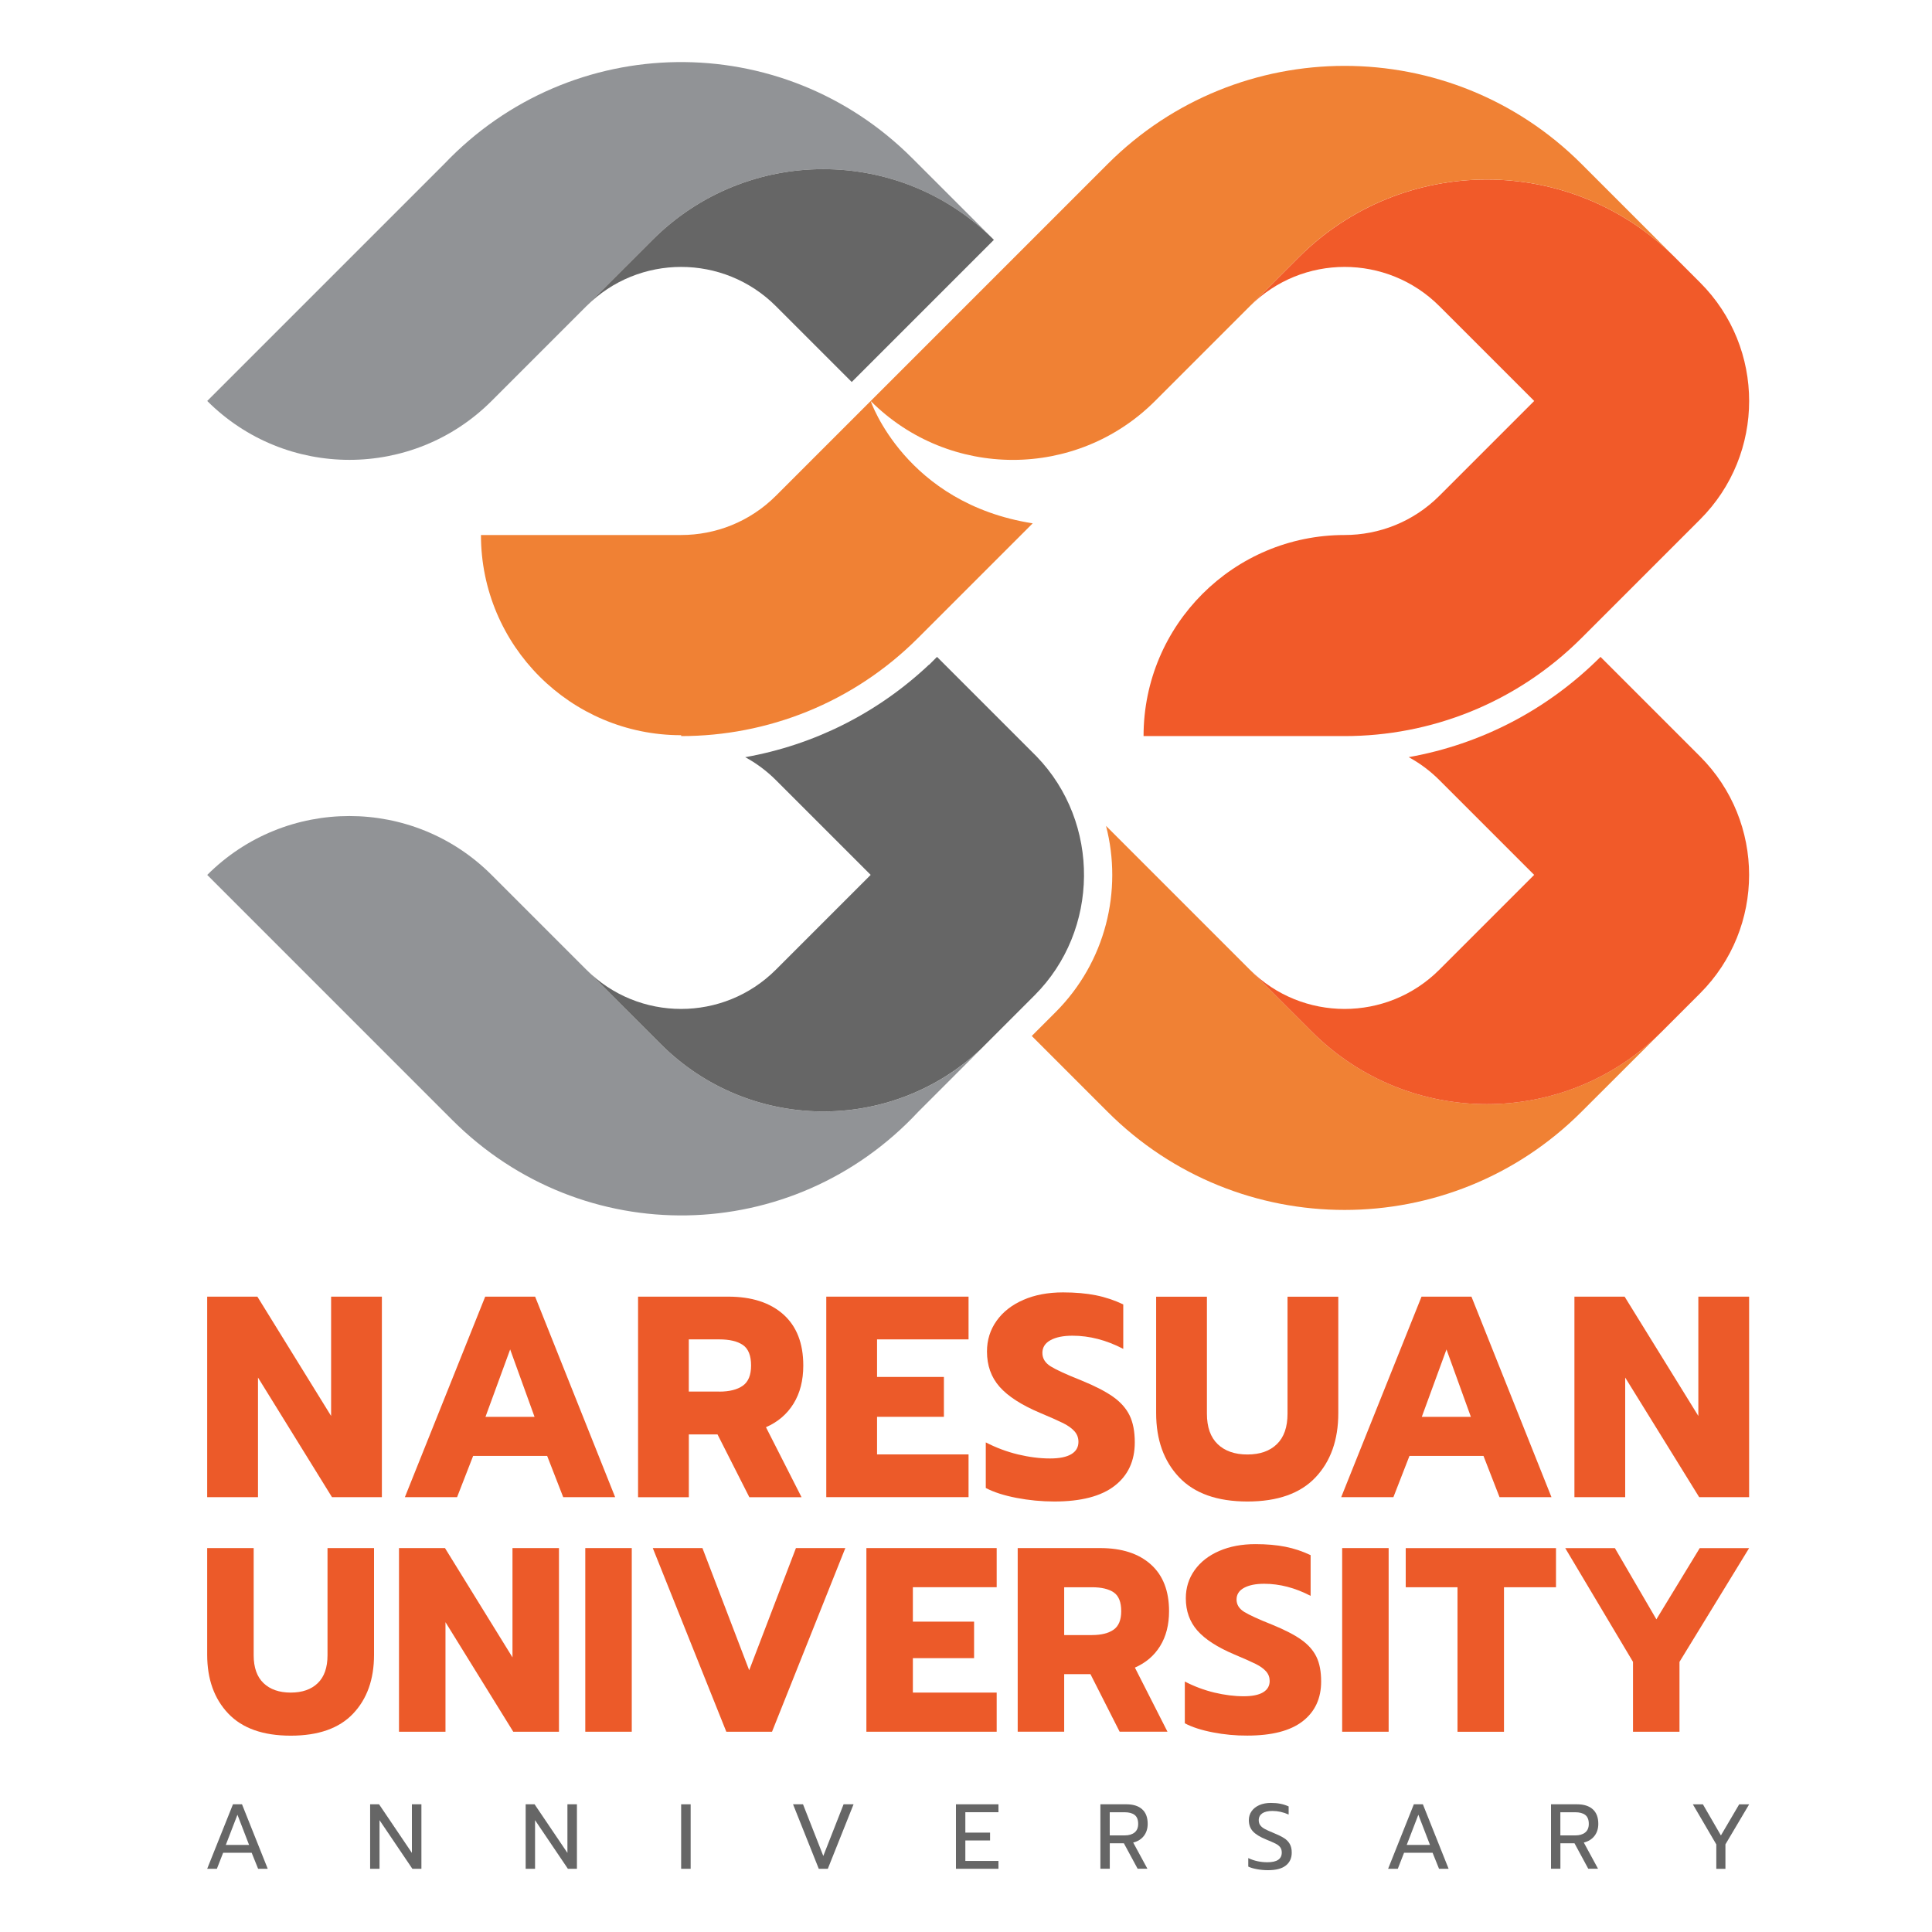 <?xml version="1.0" encoding="utf-8"?>
<!-- Generator: Adobe Illustrator 24.1.0, SVG Export Plug-In . SVG Version: 6.00 Build 0)  -->
<svg version="1.1" id="Layer_1" xmlns="http://www.w3.org/2000/svg" xmlns:xlink="http://www.w3.org/1999/xlink" x="0px" y="0px"
	 viewBox="0 0 500 500" style="enable-background:new 0 0 500 500;" xml:space="preserve">
<style type="text/css">
	.st0{fill:#919396;}
	.st1{fill:#666666;}
	.st2{fill:#F08134;}
	.st3{fill:#F15A29;}
	.st4{fill:#EC5A29;}
</style>
<g>
	<g>
		<g>
			<path class="st0" d="M114.95,42.45L114.95,42.45l-61.32,61.32l0,0l0,0c20.32,20.32,53.27,20.32,73.59,0l24.53-24.53l-0.02-0.02
				l17.15-17.15c24.39-24.39,63.95-24.39,88.34,0l-21.14-21.14C202.35,7.19,147.84,7.87,114.95,42.45z"/>
			<path class="st1" d="M168.88,62.07l-17.15,17.15l0.02,0.02c13.55-13.55,35.51-13.55,49.06,0l19.62,19.62l36.79-36.79
				C232.83,37.68,193.28,37.68,168.88,62.07z"/>
		</g>
		<g>
			<path class="st0" d="M171.01,270.22l-19.26-19.26l0,0l0,0l-24.53-24.53l0,0c-20.32-20.32-53.27-20.32-73.59,0l36.79,36.8
				l26.61,26.61c33.75,33.75,88.01,32.81,120.58-2.08l0,0l16.12-16.12C230.38,293.44,193.77,292.98,171.01,270.22z"/>
			<path class="st1" d="M268.26,195.76L268.26,195.76C268.26,195.76,268.26,195.76,268.26,195.76L242.5,170l-2.03,2.03h-0.06
				c-13.35,12.57-29.78,20.77-47.55,23.93c2.85,1.55,5.53,3.52,7.94,5.93l24.53,24.53l-24.53,24.53
				c-13.55,13.55-35.51,13.55-49.06,0v0l0,0l19.26,19.26c22.77,22.77,59.37,23.23,82.72,1.41l14.02-14.02
				C284.6,240.74,284.84,212.91,268.26,195.76z"/>
		</g>
		<g>
			<path class="st2" d="M339.49,266.99l-16.04-16.04c0,0,0,0-0.01-0.01c0,0,0,0,0,0l-37.2-37.2c4.32,16.7-0.04,35.19-13.09,48.24
				l-6.13,6.13l19.62,19.62c33.87,33.87,88.78,33.87,122.65,0c0,0,0,0,0,0L430.05,267C405.04,292,364.5,292,339.49,266.99z"/>
			<path class="st3" d="M439.97,195.76L439.97,195.76C439.97,195.76,439.97,195.76,439.97,195.76L414.21,170
				c-13.72,13.71-30.94,22.62-49.64,25.95c2.85,1.55,5.53,3.53,7.94,5.94l24.53,24.53l-24.53,24.53
				c-13.55,13.55-35.5,13.55-49.05,0.01l16.04,16.04c25.01,25.01,65.55,25.01,90.56,0l9.91-9.91
				C456.9,240.15,456.9,212.69,439.97,195.76z"/>
		</g>
		<g>
			<path class="st3" d="M372.52,79.24l24.53,24.53l-24.53,24.53c-6.77,6.77-15.65,10.16-24.53,10.16
				c-28.74,0-52.04,23.3-52.04,52.04h52.04c22.2,0,44.39-8.47,61.33-25.4c0,0,0,0,0,0l30.66-30.66c16.93-16.93,16.93-44.39,0-61.32
				l0,0c0,0,0,0,0,0l-6.48-6.48c-26.91-26.9-70.53-26.9-97.43,0l-12.61,12.61C337,65.69,358.97,65.69,372.52,79.24z"/>
			<path class="st2" d="M409.31,42.45c-33.87-33.87-88.78-33.87-122.65,0c0,0,0,0,0,0l-85.85,85.85
				c-6.77,6.77-15.65,10.16-24.53,10.16h-51.81v0c0,28.61,23.2,51.81,51.81,51.81l0,0l0,0v0.23c22.2,0,44.39-8.47,61.32-25.4
				c0,0,0,0,0,0l29.66-29.66c-32.93-5.18-41.93-31.66-41.93-31.66c20.32,20.32,53.27,20.32,73.59,0l24.53-24.53l12.61-12.61
				c26.9-26.91,70.53-26.91,97.43,0L409.31,42.45z"/>
		</g>
	</g>
	<g>
		<g>
			<g>
				<path class="st4" d="M53.62,335.57h12.99l19.08,30.88v-30.88h13.14v51.9H85.92l-19.15-30.96v30.96H53.62V335.57z"/>
				<path class="st4" d="M125.57,335.57h12.92l20.71,51.9h-13.44l-4.16-10.69h-19.15l-4.16,10.69h-13.51L125.57,335.57z
					 M138.34,366.68l-6.31-17.45l-6.39,17.45H138.34z"/>
				<path class="st4" d="M165.13,335.57h23.31c6.09,0,10.85,1.54,14.29,4.6c3.44,3.07,5.16,7.48,5.16,13.22
					c0,3.86-0.84,7.15-2.53,9.88c-1.68,2.72-4.06,4.75-7.13,6.09l9.21,18.12h-13.51l-8.24-16.26h-7.42v16.26h-13.14V335.57z
					 M186.14,360.15c2.62,0,4.65-0.51,6.09-1.52c1.44-1.02,2.15-2.76,2.15-5.24c0-2.57-0.71-4.34-2.12-5.31
					c-1.41-0.96-3.45-1.45-6.13-1.45h-7.87v13.51H186.14z"/>
				<path class="st4" d="M213.84,335.57h36.82v11.06h-23.68v9.72h17.3v10.32h-17.3v9.73h23.68v11.06h-36.82V335.57z"/>
				<path class="st4" d="M263.06,387.65c-3.22-0.62-5.87-1.47-7.94-2.56v-11.8c2.67,1.38,5.46,2.42,8.35,3.12
					c2.9,0.69,5.65,1.04,8.28,1.04c2.43,0,4.26-0.37,5.5-1.11c1.24-0.74,1.85-1.81,1.85-3.19c0-1.04-0.33-1.94-1-2.71
					c-0.67-0.77-1.65-1.47-2.93-2.12c-1.29-0.64-3.29-1.53-6.01-2.67c-4.8-2.03-8.29-4.28-10.47-6.75
					c-2.18-2.47-3.26-5.52-3.26-9.13c0-2.97,0.83-5.62,2.49-7.95c1.66-2.33,3.97-4.13,6.94-5.42c2.97-1.29,6.39-1.93,10.25-1.93
					c3.17,0,5.99,0.25,8.46,0.74s4.85,1.29,7.13,2.37v11.51c-4.35-2.27-8.73-3.41-13.14-3.41c-2.37,0-4.27,0.38-5.68,1.15
					c-1.41,0.77-2.11,1.87-2.11,3.3c0,1.44,0.72,2.6,2.15,3.49c1.44,0.89,4.08,2.11,7.95,3.64c3.51,1.44,6.25,2.85,8.2,4.23
					c1.95,1.38,3.38,3,4.27,4.82c0.89,1.83,1.34,4.16,1.34,6.98c0,4.8-1.74,8.55-5.23,11.25c-3.49,2.7-8.7,4.05-15.63,4.05
					C269.52,388.58,266.28,388.27,263.06,387.65z"/>
				<path class="st4" d="M305.15,382.31c-3.96-4.18-5.94-9.71-5.94-16.59v-30.14h13.14v30.29c0,3.46,0.93,6.09,2.78,7.87
					c1.86,1.78,4.42,2.68,7.68,2.68c3.27,0,5.81-0.89,7.65-2.68c1.83-1.78,2.75-4.4,2.75-7.87v-30.29h13.14v30.14
					c0,6.93-1.97,12.47-5.9,16.63c-3.93,4.16-9.81,6.24-17.63,6.24C315,388.58,309.11,386.49,305.15,382.31z"/>
				<path class="st4" d="M367.89,335.57h12.92l20.71,51.9h-13.44l-4.16-10.69h-19.15l-4.16,10.69H347.1L367.89,335.57z
					 M380.66,366.68l-6.31-17.45l-6.39,17.45H380.66z"/>
				<path class="st4" d="M407.46,335.57h12.99l19.08,30.88v-30.88h13.14v51.9h-12.92l-19.15-30.96v30.96h-13.14V335.57z"/>
			</g>
			<g>
				<path class="st4" d="M59.06,443.45c-3.63-3.83-5.44-8.9-5.44-15.2v-27.61h12.03v27.74c0,3.17,0.85,5.58,2.55,7.21
					c1.7,1.63,4.05,2.45,7.04,2.45c2.99,0,5.33-0.82,7-2.45c1.68-1.63,2.52-4.03,2.52-7.21v-27.74H96.8v27.61
					c0,6.35-1.8,11.42-5.41,15.23c-3.6,3.81-8.99,5.71-16.15,5.71C68.08,449.19,62.69,447.28,59.06,443.45z"/>
				<path class="st4" d="M103.26,400.64h11.9l17.47,28.29v-28.29h12.03v47.53h-11.83l-17.54-28.35v28.35h-12.03V400.64z"/>
				<path class="st4" d="M151.47,400.64h12.03v47.53h-12.03V400.64z"/>
				<path class="st4" d="M168.94,400.64h12.85l12.1,31.62l12.1-31.62h12.78l-18.97,47.53h-11.83L168.94,400.64z"/>
				<path class="st4" d="M224.22,400.64h33.72v10.13h-21.69v8.91h15.84v9.45h-15.84v8.91h21.69v10.13h-33.72V400.64z"/>
				<path class="st4" d="M263.38,400.64h21.35c5.58,0,9.94,1.41,13.09,4.22c3.15,2.81,4.73,6.85,4.73,12.1
					c0,3.54-0.77,6.55-2.31,9.04c-1.54,2.49-3.72,4.35-6.53,5.57l8.43,16.59h-12.38l-7.55-14.89h-6.8v14.89h-12.03V400.64z
					 M282.62,423.15c2.4,0,4.26-0.47,5.58-1.39c1.32-0.93,1.97-2.53,1.97-4.79c0-2.36-0.65-3.98-1.94-4.86
					c-1.29-0.88-3.16-1.33-5.61-1.33h-7.21v12.38H282.62z"/>
				<path class="st4" d="M313.9,448.34c-2.95-0.57-5.37-1.35-7.27-2.35v-10.81c2.45,1.27,5,2.22,7.65,2.86
					c2.65,0.63,5.18,0.95,7.58,0.95c2.22,0,3.9-0.34,5.03-1.02c1.13-0.68,1.7-1.66,1.7-2.92c0-0.95-0.3-1.78-0.92-2.48
					c-0.61-0.7-1.51-1.35-2.69-1.94c-1.18-0.59-3.02-1.4-5.51-2.45c-4.4-1.86-7.59-3.92-9.59-6.19c-1.99-2.27-2.99-5.05-2.99-8.36
					c0-2.72,0.76-5.14,2.28-7.28c1.52-2.13,3.64-3.78,6.36-4.96c2.72-1.18,5.85-1.77,9.38-1.77c2.9,0,5.48,0.23,7.75,0.68
					c2.27,0.45,4.44,1.18,6.53,2.17v10.54c-3.99-2.08-8-3.13-12.03-3.13c-2.17,0-3.91,0.35-5.2,1.05c-1.29,0.7-1.94,1.71-1.94,3.02
					c0,1.32,0.66,2.38,1.97,3.2c1.32,0.81,3.74,1.93,7.28,3.33c3.22,1.32,5.72,2.61,7.51,3.88c1.79,1.27,3.09,2.74,3.91,4.42
					c0.82,1.68,1.22,3.81,1.22,6.39c0,4.4-1.6,7.83-4.79,10.3c-3.2,2.47-7.97,3.7-14.31,3.7
					C319.82,449.19,316.85,448.91,313.9,448.34z"/>
				<path class="st4" d="M347.35,400.64h12.03v47.53h-12.03V400.64z"/>
				<path class="st4" d="M377.2,410.78h-13.4v-10.13h38.89v10.13h-13.46v37.4H377.2V410.78z"/>
				<path class="st4" d="M422.62,430.09l-17.54-29.44h12.85l10.74,18.43l11.22-18.43h12.78l-18.02,29.44v18.09h-12.03V430.09z"/>
			</g>
		</g>
		<g>
			<path class="st1" d="M60.29,466.95h2.34l6.66,16.69H66.8l-1.67-4.15h-7.38l-1.62,4.15h-2.51L60.29,466.95z M64.46,477.46
				l-3.01-7.81l-3.01,7.81H64.46z"/>
			<path class="st1" d="M95.78,466.95h2.32l8.5,12.58v-12.58h2.46v16.69h-2.34l-8.5-12.58v12.58h-2.43V466.95z"/>
			<path class="st1" d="M136.03,466.95h2.32l8.5,12.58v-12.58h2.46v16.69h-2.34l-8.5-12.58v12.58h-2.43V466.95z"/>
			<path class="st1" d="M176.28,466.95h2.46v16.69h-2.46V466.95z"/>
			<path class="st1" d="M205.24,466.95h2.58l5.25,13.37l5.25-13.37h2.58l-6.66,16.69h-2.34L205.24,466.95z"/>
			<path class="st1" d="M247.4,466.95h11v2.05h-8.57v5.28h6.4v2.03h-6.4v5.3h8.57v2.03h-11V466.95z"/>
			<path class="st1" d="M284.78,466.95h6.71c1.78,0,3.15,0.43,4.1,1.29c0.96,0.86,1.43,2.12,1.43,3.77c0,1.23-0.33,2.26-0.98,3.11
				c-0.65,0.85-1.57,1.43-2.77,1.73l3.68,6.78h-2.53l-3.56-6.59h-3.65v6.59h-2.43V466.95z M291.08,475c1.07,0,1.91-0.25,2.54-0.75
				c0.63-0.5,0.94-1.24,0.94-2.23c0-1.08-0.31-1.85-0.92-2.32c-0.61-0.46-1.47-0.69-2.57-0.69h-3.87V475H291.08z"/>
			<path class="st1" d="M325.33,483.75c-0.93-0.17-1.69-0.39-2.28-0.68v-2.2c1.53,0.72,3.18,1.08,4.94,1.08
				c2.48,0,3.73-0.83,3.73-2.51c0-0.57-0.14-1.03-0.41-1.38s-0.66-0.66-1.17-0.92c-0.51-0.26-1.34-0.62-2.48-1.09
				c-1.57-0.64-2.71-1.34-3.41-2.1c-0.7-0.76-1.05-1.73-1.05-2.89c0-0.88,0.24-1.65,0.72-2.33c0.48-0.68,1.15-1.2,2.01-1.58
				c0.86-0.37,1.85-0.56,2.96-0.56c0.91,0,1.73,0.07,2.46,0.22c0.73,0.14,1.45,0.37,2.15,0.69v2.1c-1.39-0.62-2.79-0.93-4.2-0.93
				c-1.15,0-2.02,0.21-2.63,0.62c-0.6,0.42-0.91,1-0.91,1.77c0,0.52,0.13,0.97,0.4,1.32c0.26,0.36,0.65,0.68,1.17,0.96
				c0.52,0.28,1.29,0.63,2.3,1.04c1.13,0.46,2.02,0.9,2.67,1.31c0.65,0.41,1.15,0.92,1.49,1.52c0.34,0.6,0.51,1.34,0.51,2.23
				c0,1.45-0.52,2.57-1.55,3.37c-1.03,0.8-2.56,1.19-4.58,1.19C327.2,484,326.26,483.92,325.33,483.75z"/>
			<path class="st1" d="M365.9,466.95h2.34l6.66,16.69h-2.48l-1.67-4.15h-7.38l-1.62,4.15h-2.51L365.9,466.95z M370.08,477.46
				l-3.01-7.81l-3.01,7.81H370.08z"/>
			<path class="st1" d="M401.4,466.95h6.71c1.78,0,3.15,0.43,4.1,1.29c0.96,0.86,1.43,2.12,1.43,3.77c0,1.23-0.33,2.26-0.98,3.11
				c-0.65,0.85-1.57,1.43-2.77,1.73l3.68,6.78h-2.53l-3.56-6.59h-3.65v6.59h-2.43V466.95z M407.7,475c1.07,0,1.91-0.25,2.54-0.75
				c0.63-0.5,0.94-1.24,0.94-2.23c0-1.08-0.31-1.85-0.92-2.32c-0.61-0.46-1.47-0.69-2.57-0.69h-3.87V475H407.7z"/>
			<path class="st1" d="M444.17,477.32l-6.06-10.36h2.6l4.66,8.05l4.73-8.05h2.58l-6.14,10.36v6.33h-2.36V477.32z"/>
		</g>
	</g>
</g>
<g>
</g>
<g>
</g>
<g>
</g>
<g>
</g>
<g>
</g>
<g>
</g>
<g>
</g>
<g>
</g>
<g>
</g>
<g>
</g>
<g>
</g>
<g>
</g>
<g>
</g>
<g>
</g>
<g>
</g>
</svg>
